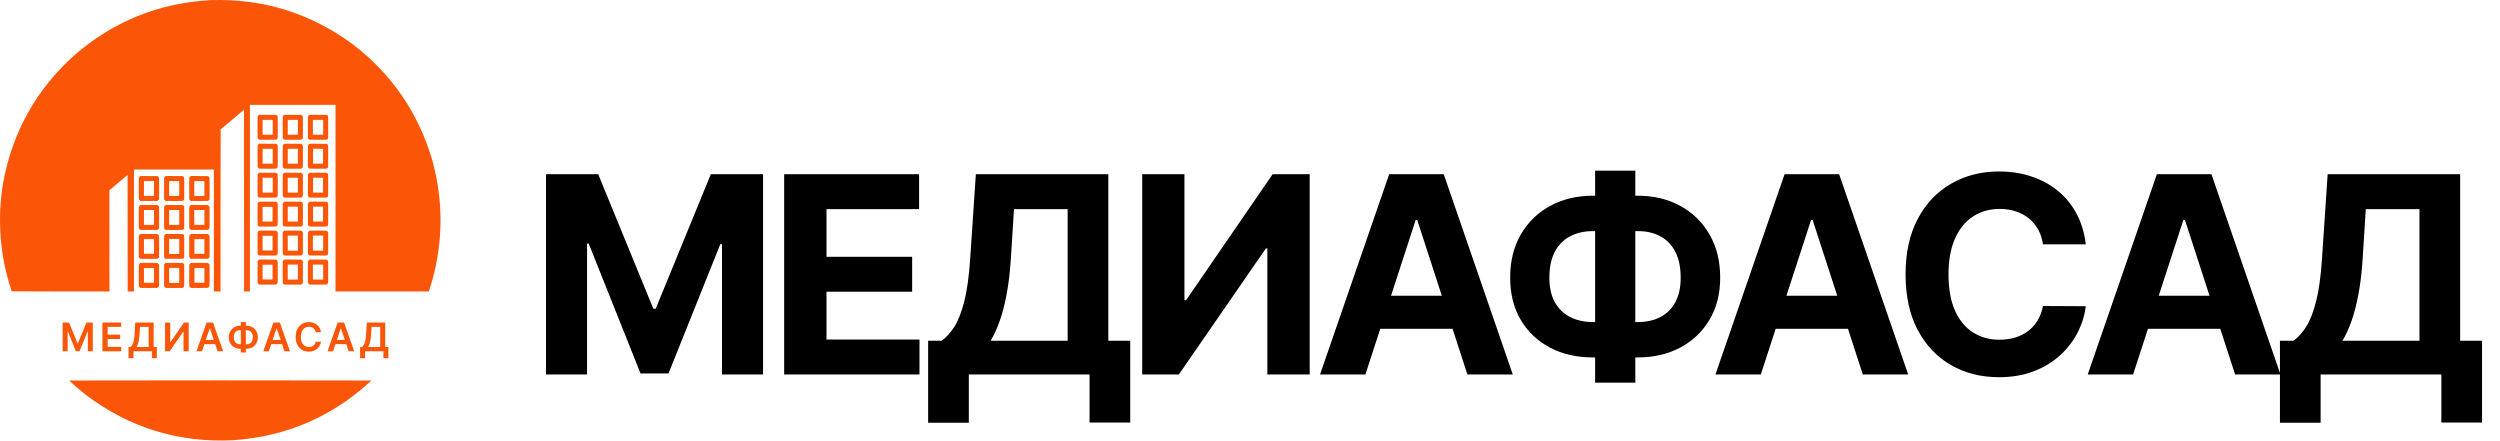 <?xml version="1.0" encoding="UTF-8"?> <svg xmlns="http://www.w3.org/2000/svg" width="227" height="40" viewBox="0 0 227 40" fill="none"><path d="M5.688 29.283H6.266L7.042 31.175H7.072L7.848 29.283H8.426V31.894H7.973V30.1H7.948L7.227 31.887H6.887L6.166 30.097H6.141V31.894H5.688V29.283ZM9.301 31.894V29.283H10.999V29.68H9.774V30.389H10.911V30.785H9.774V31.498H11.009V31.894H9.301ZM11.671 32.524V31.508H11.846C11.905 31.461 11.959 31.395 12.01 31.31C12.061 31.225 12.105 31.109 12.14 30.961C12.176 30.813 12.201 30.622 12.214 30.387L12.283 29.283H13.952V31.508H14.243V32.522H13.789V31.894H12.125V32.524H11.671ZM12.397 31.508H13.498V29.68H12.709L12.668 30.387C12.657 30.565 12.639 30.724 12.615 30.864C12.59 31.004 12.559 31.128 12.522 31.235C12.484 31.341 12.443 31.432 12.397 31.508ZM14.988 29.283H15.457V31.063H15.481L16.709 29.283H17.134V31.894H16.661V30.116H16.639L15.407 31.894H14.988V29.283ZM18.343 31.894H17.839L18.758 29.283H19.342L20.263 31.894H19.758L19.06 29.819H19.04L18.343 31.894ZM18.36 30.87H19.737V31.25H18.36V30.87ZM21.83 29.574H22.358C22.562 29.574 22.743 29.618 22.901 29.705C23.059 29.793 23.183 29.916 23.273 30.075C23.363 30.233 23.408 30.418 23.408 30.631C23.408 30.838 23.363 31.02 23.273 31.175C23.183 31.331 23.059 31.452 22.901 31.539C22.743 31.625 22.562 31.667 22.358 31.667H21.83C21.625 31.667 21.443 31.625 21.284 31.54C21.126 31.454 21.002 31.333 20.912 31.178C20.822 31.022 20.776 30.84 20.776 30.632C20.776 30.42 20.822 30.234 20.913 30.076C21.004 29.917 21.129 29.794 21.287 29.706C21.445 29.618 21.627 29.574 21.83 29.574ZM21.83 29.974C21.706 29.974 21.598 30 21.507 30.051C21.417 30.101 21.347 30.175 21.298 30.273C21.249 30.37 21.224 30.49 21.224 30.632C21.224 30.768 21.249 30.883 21.298 30.978C21.348 31.072 21.419 31.144 21.51 31.193C21.601 31.242 21.707 31.267 21.83 31.267H22.359C22.482 31.267 22.588 31.242 22.678 31.193C22.768 31.143 22.837 31.071 22.886 30.976C22.935 30.881 22.959 30.766 22.959 30.631C22.959 30.491 22.935 30.372 22.886 30.274C22.837 30.176 22.768 30.102 22.678 30.051C22.588 30 22.482 29.974 22.359 29.974H21.83ZM22.322 29.237V32.002H21.867V29.237H22.322ZM24.413 31.894H23.908L24.827 29.283H25.411L26.332 31.894H25.827L25.129 29.819H25.109L24.413 31.894ZM24.429 30.87H25.806V31.25H24.429V30.87ZM29.147 30.164H28.67C28.657 30.086 28.632 30.017 28.595 29.956C28.559 29.895 28.513 29.843 28.459 29.801C28.404 29.758 28.342 29.727 28.273 29.705C28.204 29.683 28.129 29.672 28.049 29.672C27.907 29.672 27.782 29.708 27.672 29.779C27.562 29.85 27.477 29.953 27.415 30.09C27.352 30.226 27.321 30.392 27.321 30.589C27.321 30.788 27.352 30.957 27.415 31.094C27.477 31.23 27.563 31.332 27.672 31.402C27.782 31.471 27.907 31.505 28.048 31.505C28.126 31.505 28.199 31.495 28.267 31.475C28.336 31.454 28.398 31.423 28.452 31.382C28.508 31.341 28.554 31.291 28.591 31.231C28.63 31.172 28.656 31.104 28.67 31.027L29.147 31.03C29.129 31.154 29.091 31.27 29.031 31.379C28.973 31.488 28.896 31.584 28.8 31.667C28.705 31.75 28.594 31.814 28.466 31.861C28.339 31.907 28.197 31.93 28.042 31.93C27.812 31.93 27.607 31.877 27.427 31.771C27.247 31.664 27.105 31.511 27.001 31.31C26.898 31.11 26.846 30.869 26.846 30.589C26.846 30.307 26.898 30.067 27.003 29.867C27.107 29.666 27.249 29.513 27.43 29.407C27.61 29.301 27.814 29.247 28.042 29.247C28.187 29.247 28.322 29.268 28.447 29.309C28.572 29.349 28.684 29.409 28.781 29.488C28.879 29.567 28.959 29.663 29.022 29.777C29.086 29.89 29.128 30.019 29.147 30.164ZM30.243 31.894H29.738L30.658 29.283H31.242L32.162 31.894H31.657L30.96 29.819H30.939L30.243 31.894ZM30.26 30.87H31.637V31.25H30.26V30.87ZM32.696 32.524V31.508H32.87C32.929 31.461 32.984 31.395 33.035 31.31C33.086 31.225 33.13 31.109 33.165 30.961C33.201 30.813 33.225 30.622 33.239 30.387L33.308 29.283H34.977V31.508H35.268V32.522H34.814V31.894H33.15V32.524H32.696ZM33.421 31.508H34.523V29.68H33.734L33.693 30.387C33.682 30.565 33.664 30.724 33.639 30.864C33.615 31.004 33.584 31.128 33.546 31.235C33.509 31.341 33.467 31.432 33.421 31.508Z" fill="#FB5607"></path><path fill-rule="evenodd" clip-rule="evenodd" d="M19.133 0.011C23.873 -0.137 28.148 1.182 31.959 3.968C35.556 6.696 37.991 10.236 39.262 14.588C40.255 18.234 40.246 21.877 39.233 25.517C39.134 25.833 39.035 26.149 38.939 26.465C36.114 26.465 33.289 26.465 30.465 26.465C30.465 20.816 30.465 15.167 30.465 9.519C27.875 9.519 25.285 9.519 22.694 9.519C22.694 15.167 22.694 20.816 22.694 26.465C22.517 26.465 22.34 26.465 22.163 26.465C22.166 20.965 22.163 15.464 22.156 9.964C21.451 10.559 20.745 11.153 20.037 11.745C20.023 16.652 20.018 21.558 20.023 26.465C19.822 26.465 19.621 26.465 19.42 26.465C19.42 22.774 19.42 19.083 19.42 15.393C17.002 15.393 14.584 15.393 12.166 15.393C12.166 19.083 12.166 22.774 12.166 26.465C11.975 26.465 11.783 26.465 11.592 26.465C11.594 22.937 11.592 19.409 11.585 15.881C11.034 16.345 10.484 16.809 9.933 17.274C9.938 20.338 9.941 23.401 9.94 26.465C6.981 26.47 4.023 26.465 1.064 26.451C-0.019 23.209 -0.275 19.901 0.296 16.527C1.155 11.947 3.307 8.11 6.752 5.016C10.293 1.938 14.42 0.27 19.133 0.011Z" fill="#FB5607"></path><path fill-rule="evenodd" clip-rule="evenodd" d="M16.548 15.988C16.055 15.981 15.561 15.979 15.068 15.981C14.993 16.011 14.938 16.063 14.903 16.139C14.893 16.785 14.893 17.431 14.903 18.078C14.923 18.154 14.968 18.209 15.039 18.243C15.552 18.253 16.064 18.253 16.577 18.243C16.657 18.215 16.707 18.16 16.728 18.078C16.737 17.431 16.737 16.785 16.728 16.139C16.694 16.057 16.634 16.007 16.548 15.988ZM16.275 16.441H15.355V17.791H16.275V16.441Z" fill="#FB5607"></path><path fill-rule="evenodd" clip-rule="evenodd" d="M18.846 15.988C18.347 15.981 17.849 15.979 17.351 15.981C17.315 16.003 17.279 16.027 17.243 16.053C17.221 16.084 17.201 16.117 17.186 16.153C17.176 16.79 17.176 17.427 17.186 18.063C17.205 18.149 17.256 18.209 17.337 18.243C17.845 18.253 18.352 18.253 18.86 18.243C18.95 18.215 19.005 18.156 19.025 18.063C19.035 17.431 19.035 16.799 19.025 16.168C18.999 16.074 18.939 16.014 18.846 15.988ZM18.558 17.791V16.441H17.639V17.791H18.558Z" fill="#FB5607"></path><path fill-rule="evenodd" clip-rule="evenodd" d="M14.264 15.988C13.766 15.981 13.268 15.979 12.77 15.981C12.734 16.003 12.698 16.027 12.662 16.053C12.636 16.087 12.617 16.125 12.605 16.168C12.595 16.795 12.595 17.422 12.605 18.049C12.617 18.143 12.668 18.208 12.756 18.243C13.263 18.253 13.771 18.253 14.279 18.243C14.369 18.215 14.424 18.156 14.444 18.063C14.454 17.431 14.454 16.799 14.444 16.168C14.423 16.07 14.363 16.01 14.264 15.988ZM13.977 16.441H13.072V17.791H13.977V16.441Z" fill="#FB5607"></path><path fill-rule="evenodd" clip-rule="evenodd" d="M16.562 18.616C16.064 18.609 15.566 18.607 15.068 18.609C14.993 18.639 14.938 18.692 14.903 18.767C14.893 19.414 14.893 20.06 14.903 20.706C14.917 20.787 14.963 20.842 15.039 20.871C15.552 20.881 16.064 20.881 16.577 20.871C16.658 20.846 16.708 20.791 16.728 20.706C16.737 20.06 16.737 19.414 16.728 18.767C16.696 18.692 16.64 18.642 16.562 18.616ZM16.275 19.069H15.355V20.419H16.275V19.069Z" fill="#FB5607"></path><path fill-rule="evenodd" clip-rule="evenodd" d="M18.831 18.616C18.338 18.609 17.845 18.607 17.351 18.609C17.315 18.631 17.279 18.655 17.243 18.681C17.217 18.715 17.198 18.754 17.186 18.796C17.176 19.433 17.176 20.07 17.186 20.706C17.211 20.784 17.262 20.839 17.337 20.871C17.845 20.881 18.352 20.881 18.86 20.871C18.95 20.844 19.005 20.784 19.025 20.692C19.035 20.06 19.035 19.428 19.025 18.796C18.993 18.701 18.928 18.641 18.831 18.616ZM18.558 20.419V19.069H17.639V20.419H18.558Z" fill="#FB5607"></path><path fill-rule="evenodd" clip-rule="evenodd" d="M14.279 18.616C13.776 18.609 13.273 18.607 12.77 18.609C12.693 18.651 12.637 18.713 12.605 18.796C12.595 19.428 12.595 20.06 12.605 20.692C12.624 20.778 12.674 20.838 12.756 20.871C13.268 20.881 13.781 20.881 14.293 20.871C14.375 20.838 14.425 20.778 14.444 20.692C14.454 20.06 14.454 19.428 14.444 18.796C14.423 18.704 14.368 18.645 14.279 18.616ZM13.977 19.069H13.072V20.419H13.977V19.069Z" fill="#FB5607"></path><path fill-rule="evenodd" clip-rule="evenodd" d="M14.25 21.246C13.762 21.239 13.273 21.236 12.784 21.239C12.699 21.274 12.639 21.337 12.605 21.425C12.595 22.057 12.595 22.689 12.605 23.321C12.624 23.407 12.674 23.467 12.756 23.501C13.268 23.51 13.781 23.51 14.293 23.501C14.374 23.467 14.425 23.407 14.444 23.321C14.454 22.689 14.454 22.057 14.444 21.425C14.412 21.331 14.347 21.271 14.25 21.246ZM13.977 21.712H13.072V23.047H13.977V21.712Z" fill="#FB5607"></path><path fill-rule="evenodd" clip-rule="evenodd" d="M16.562 21.245C16.064 21.238 15.566 21.235 15.068 21.238C14.993 21.267 14.938 21.32 14.903 21.396C14.893 22.042 14.893 22.688 14.903 23.334C14.917 23.416 14.963 23.471 15.039 23.5C15.552 23.509 16.064 23.509 16.577 23.5C16.662 23.477 16.712 23.422 16.728 23.334C16.737 22.688 16.737 22.042 16.728 21.396C16.696 21.321 16.64 21.27 16.562 21.245ZM16.275 21.697H15.355V23.062H16.275V21.697Z" fill="#FB5607"></path><path fill-rule="evenodd" clip-rule="evenodd" d="M18.831 21.245C18.338 21.238 17.845 21.235 17.351 21.238C17.274 21.279 17.218 21.342 17.186 21.424C17.176 22.056 17.176 22.688 17.186 23.32C17.204 23.401 17.25 23.461 17.322 23.5C17.84 23.509 18.357 23.509 18.874 23.5C18.956 23.466 19.006 23.406 19.025 23.32C19.035 22.688 19.035 22.056 19.025 21.424C18.993 21.329 18.928 21.27 18.831 21.245ZM18.558 23.047V21.712H17.653V23.047H18.558Z" fill="#FB5607"></path><path fill-rule="evenodd" clip-rule="evenodd" d="M14.25 23.873C13.762 23.866 13.273 23.863 12.784 23.866C12.699 23.901 12.639 23.964 12.605 24.052C12.595 24.684 12.595 25.316 12.605 25.948C12.63 26.045 12.69 26.11 12.784 26.142C13.273 26.152 13.762 26.152 14.25 26.142C14.354 26.115 14.418 26.051 14.444 25.948C14.454 25.316 14.454 24.684 14.444 24.052C14.412 23.958 14.347 23.898 14.25 23.873ZM13.977 24.34H13.072V25.675H13.977V24.34Z" fill="#FB5607"></path><path fill-rule="evenodd" clip-rule="evenodd" d="M16.562 23.873C16.064 23.866 15.566 23.863 15.068 23.866C14.992 23.896 14.937 23.948 14.903 24.024C14.893 24.67 14.893 25.316 14.903 25.962C14.924 26.061 14.984 26.12 15.082 26.142C15.571 26.152 16.059 26.152 16.548 26.142C16.646 26.12 16.706 26.061 16.728 25.962C16.737 25.316 16.737 24.67 16.728 24.024C16.696 23.948 16.64 23.898 16.562 23.873ZM16.275 24.325H15.355V25.69H16.275V24.325Z" fill="#FB5607"></path><path fill-rule="evenodd" clip-rule="evenodd" d="M18.846 23.873C18.352 23.866 17.859 23.863 17.366 23.866C17.28 23.901 17.22 23.964 17.186 24.052C17.176 24.684 17.176 25.316 17.186 25.948C17.211 26.045 17.271 26.11 17.366 26.142C17.854 26.152 18.343 26.152 18.831 26.142C18.934 26.116 18.999 26.051 19.025 25.948C19.035 25.316 19.035 24.684 19.025 24.052C18.994 23.964 18.934 23.904 18.846 23.873ZM18.558 25.675V24.34H17.653V25.675H18.558Z" fill="#FB5607"></path><path fill-rule="evenodd" clip-rule="evenodd" d="M25.051 10.431C24.548 10.423 24.045 10.421 23.542 10.423C23.475 10.453 23.425 10.501 23.391 10.567C23.381 11.223 23.381 11.879 23.391 12.534C23.411 12.607 23.457 12.658 23.527 12.685C24.04 12.695 24.552 12.695 25.065 12.685C25.146 12.652 25.197 12.592 25.216 12.506C25.226 11.869 25.226 11.232 25.216 10.596C25.19 10.512 25.134 10.457 25.051 10.431ZM24.763 10.883H23.844V12.233H24.763V10.883Z" fill="#FB5607"></path><path fill-rule="evenodd" clip-rule="evenodd" d="M27.349 10.431C26.841 10.423 26.334 10.421 25.826 10.423C25.759 10.459 25.709 10.512 25.675 10.581C25.666 11.232 25.666 11.883 25.675 12.534C25.706 12.604 25.757 12.654 25.826 12.685C26.329 12.695 26.832 12.695 27.335 12.685C27.419 12.659 27.474 12.604 27.5 12.52C27.51 11.874 27.51 11.227 27.5 10.581C27.469 10.512 27.419 10.462 27.349 10.431ZM27.047 10.883H26.128V12.233H27.047V10.883Z" fill="#FB5607"></path><path fill-rule="evenodd" clip-rule="evenodd" d="M29.632 10.431C29.13 10.423 28.627 10.421 28.124 10.423C28.043 10.454 27.988 10.511 27.958 10.596C27.949 11.232 27.949 11.869 27.958 12.506C27.978 12.592 28.028 12.652 28.109 12.685C28.622 12.695 29.134 12.695 29.647 12.685C29.728 12.652 29.778 12.592 29.798 12.506C29.807 11.869 29.807 11.232 29.798 10.596C29.771 10.512 29.716 10.457 29.632 10.431ZM29.345 10.883H28.411V12.233H29.345V10.883Z" fill="#FB5607"></path><path fill-rule="evenodd" clip-rule="evenodd" d="M25.051 13.058C24.548 13.051 24.045 13.049 23.542 13.051C23.476 13.081 23.426 13.129 23.391 13.195C23.381 13.851 23.381 14.507 23.391 15.162C23.411 15.235 23.457 15.286 23.527 15.313C24.035 15.323 24.543 15.323 25.051 15.313C25.14 15.286 25.195 15.226 25.216 15.134C25.226 14.497 25.226 13.86 25.216 13.224C25.19 13.14 25.134 13.085 25.051 13.058ZM24.763 13.511H23.844V14.861H24.763V13.511Z" fill="#FB5607"></path><path fill-rule="evenodd" clip-rule="evenodd" d="M27.349 13.058C26.841 13.051 26.334 13.049 25.826 13.051C25.759 13.087 25.709 13.139 25.675 13.209C25.666 13.86 25.666 14.511 25.675 15.162C25.706 15.232 25.757 15.282 25.826 15.313C26.329 15.323 26.832 15.323 27.335 15.313C27.424 15.292 27.479 15.237 27.5 15.148C27.51 14.502 27.51 13.855 27.5 13.209C27.469 13.14 27.419 13.09 27.349 13.058ZM27.047 13.511H26.128V14.861H27.047V13.511Z" fill="#FB5607"></path><path fill-rule="evenodd" clip-rule="evenodd" d="M29.632 13.058C29.13 13.051 28.627 13.049 28.124 13.051C28.087 13.073 28.052 13.097 28.016 13.123C27.989 13.157 27.97 13.195 27.958 13.238C27.949 13.865 27.949 14.492 27.958 15.119C27.971 15.213 28.021 15.278 28.109 15.313C28.617 15.323 29.125 15.323 29.632 15.313C29.722 15.286 29.777 15.226 29.798 15.134C29.807 14.502 29.807 13.87 29.798 13.238C29.777 13.146 29.722 13.086 29.632 13.058ZM29.331 13.511H28.425V14.861H29.331V13.511Z" fill="#FB5607"></path><path fill-rule="evenodd" clip-rule="evenodd" d="M25.051 15.687C24.548 15.68 24.045 15.677 23.542 15.68C23.481 15.714 23.43 15.762 23.391 15.823C23.381 16.484 23.381 17.145 23.391 17.805C23.417 17.87 23.463 17.915 23.527 17.942C24.035 17.951 24.543 17.951 25.051 17.942C25.14 17.914 25.195 17.854 25.216 17.762C25.226 17.125 25.226 16.489 25.216 15.852C25.19 15.768 25.134 15.713 25.051 15.687ZM24.763 16.139H23.844V17.489H24.763V16.139Z" fill="#FB5607"></path><path fill-rule="evenodd" clip-rule="evenodd" d="M27.32 15.687C26.827 15.68 26.334 15.677 25.84 15.68C25.765 15.709 25.71 15.762 25.675 15.838C25.666 16.489 25.666 17.14 25.675 17.791C25.706 17.855 25.751 17.905 25.812 17.942C26.324 17.951 26.837 17.951 27.349 17.942C27.434 17.919 27.484 17.864 27.5 17.776C27.51 17.13 27.51 16.484 27.5 15.838C27.466 15.756 27.406 15.706 27.32 15.687ZM27.047 16.139H26.128V17.489H27.047V16.139Z" fill="#FB5607"></path><path fill-rule="evenodd" clip-rule="evenodd" d="M29.618 15.687C29.12 15.68 28.622 15.677 28.124 15.68C28.087 15.701 28.052 15.725 28.016 15.751C27.989 15.786 27.97 15.824 27.958 15.866C27.949 16.498 27.949 17.13 27.958 17.762C27.978 17.848 28.028 17.908 28.109 17.942C28.617 17.951 29.125 17.951 29.632 17.942C29.722 17.914 29.777 17.854 29.798 17.762C29.807 17.13 29.807 16.498 29.798 15.866C29.776 15.768 29.716 15.708 29.618 15.687ZM29.331 16.139H28.425V17.489H29.331V16.139Z" fill="#FB5607"></path><path fill-rule="evenodd" clip-rule="evenodd" d="M25.051 18.315C24.548 18.308 24.045 18.306 23.542 18.308C23.481 18.343 23.43 18.391 23.391 18.452C23.381 19.112 23.381 19.773 23.391 20.434C23.417 20.498 23.463 20.544 23.527 20.57C24.04 20.58 24.552 20.58 25.065 20.57C25.146 20.537 25.197 20.477 25.216 20.39C25.226 19.754 25.226 19.117 25.216 18.48C25.19 18.397 25.134 18.341 25.051 18.315ZM24.749 18.782H23.844V20.118H24.749V18.782Z" fill="#FB5607"></path><path fill-rule="evenodd" clip-rule="evenodd" d="M27.32 18.315C26.827 18.308 26.334 18.306 25.84 18.308C25.765 18.338 25.71 18.39 25.675 18.466C25.666 19.117 25.666 19.768 25.675 20.419C25.701 20.488 25.746 20.538 25.812 20.57C26.324 20.58 26.837 20.58 27.349 20.57C27.434 20.547 27.484 20.492 27.5 20.405C27.51 19.759 27.51 19.112 27.5 18.466C27.467 18.385 27.407 18.334 27.32 18.315ZM27.047 18.768H26.128V20.118H27.047V18.768Z" fill="#FB5607"></path><path fill-rule="evenodd" clip-rule="evenodd" d="M29.618 18.315C29.12 18.308 28.622 18.306 28.124 18.308C28.046 18.35 27.991 18.412 27.958 18.495C27.949 19.127 27.949 19.759 27.958 20.39C27.978 20.477 28.028 20.537 28.109 20.57C28.622 20.58 29.134 20.58 29.647 20.57C29.728 20.537 29.778 20.477 29.798 20.39C29.807 19.759 29.807 19.127 29.798 18.495C29.776 18.397 29.716 18.337 29.618 18.315ZM29.331 18.768H28.425V20.118H29.331V18.768Z" fill="#FB5607"></path><path fill-rule="evenodd" clip-rule="evenodd" d="M25.036 20.943C24.543 20.936 24.049 20.933 23.556 20.936C23.487 20.965 23.431 21.013 23.391 21.08C23.381 21.74 23.381 22.401 23.391 23.061C23.417 23.126 23.463 23.172 23.527 23.198C24.04 23.208 24.552 23.208 25.065 23.198C25.141 23.166 25.191 23.11 25.216 23.033C25.226 22.391 25.226 21.75 25.216 21.108C25.188 21.019 25.128 20.964 25.036 20.943ZM24.749 21.41H23.844V22.745H24.749V21.41Z" fill="#FB5607"></path><path fill-rule="evenodd" clip-rule="evenodd" d="M27.32 20.943C26.827 20.936 26.334 20.933 25.84 20.936C25.765 20.966 25.71 21.019 25.675 21.094C25.666 21.745 25.666 22.396 25.675 23.047C25.7 23.117 25.745 23.168 25.812 23.198C26.324 23.208 26.837 23.208 27.349 23.198C27.435 23.175 27.485 23.12 27.5 23.033C27.51 22.387 27.51 21.74 27.5 21.094C27.467 21.013 27.407 20.962 27.32 20.943ZM27.047 21.395H26.128V22.76H27.047V21.395Z" fill="#FB5607"></path><path fill-rule="evenodd" clip-rule="evenodd" d="M29.604 20.943C29.115 20.936 28.627 20.933 28.138 20.936C28.052 20.972 27.992 21.034 27.958 21.123C27.949 21.755 27.949 22.387 27.958 23.018C27.978 23.105 28.028 23.165 28.109 23.198C28.622 23.208 29.134 23.208 29.647 23.198C29.728 23.165 29.778 23.105 29.798 23.018C29.807 22.387 29.807 21.755 29.798 21.123C29.765 21.028 29.7 20.968 29.604 20.943ZM29.345 21.395H28.411V22.76H29.345V21.395Z" fill="#FB5607"></path><path fill-rule="evenodd" clip-rule="evenodd" d="M25.022 23.572C24.533 23.564 24.045 23.562 23.556 23.564C23.487 23.593 23.431 23.641 23.391 23.708C23.381 24.369 23.381 25.029 23.391 25.69C23.423 25.765 23.478 25.815 23.556 25.841C24.045 25.85 24.533 25.85 25.022 25.841C25.125 25.814 25.19 25.75 25.216 25.647C25.226 25.01 25.226 24.373 25.216 23.737C25.177 23.65 25.113 23.595 25.022 23.572ZM24.749 24.038H23.844V25.374H24.749V24.038Z" fill="#FB5607"></path><path fill-rule="evenodd" clip-rule="evenodd" d="M27.32 23.572C26.827 23.564 26.334 23.562 25.84 23.564C25.759 23.596 25.704 23.653 25.675 23.737C25.666 24.383 25.666 25.029 25.675 25.676C25.703 25.765 25.763 25.82 25.855 25.841C26.339 25.85 26.822 25.85 27.306 25.841C27.413 25.825 27.477 25.765 27.5 25.661C27.51 25.015 27.51 24.369 27.5 23.722C27.467 23.641 27.407 23.591 27.32 23.572ZM27.047 24.024H26.128V25.388H27.047V24.024Z" fill="#FB5607"></path><path fill-rule="evenodd" clip-rule="evenodd" d="M29.604 23.572C29.115 23.564 28.627 23.562 28.138 23.564C28.052 23.6 27.992 23.662 27.958 23.751C27.949 24.383 27.949 25.015 27.958 25.647C27.984 25.744 28.044 25.808 28.138 25.841C28.627 25.85 29.115 25.85 29.604 25.841C29.707 25.814 29.772 25.749 29.798 25.647C29.807 25.015 29.807 24.383 29.798 23.751C29.765 23.656 29.701 23.597 29.604 23.572ZM29.345 24.024H28.411V25.388H29.345V24.024Z" fill="#FB5607"></path><path fill-rule="evenodd" clip-rule="evenodd" d="M33.725 34.551C30.199 37.825 26.019 39.633 21.186 39.972C16.228 40.215 11.776 38.851 7.829 35.879C7.292 35.46 6.775 35.017 6.277 34.551C15.427 34.532 24.576 34.532 33.725 34.551Z" fill="#FB5607"></path><path d="M49.576 15.818H54.317L59.324 28.034H59.537L64.544 15.818H69.285V34H65.556V22.166H65.406L60.7 33.911H58.161L53.456 22.121H53.305V34H49.576V15.818ZM71.202 34V15.818H83.454V18.988H75.046V23.32H82.823V26.489H75.046V30.831H83.489V34H71.202ZM84.275 38.386V30.937H85.508C85.929 30.635 86.313 30.209 86.663 29.659C87.012 29.102 87.311 28.336 87.559 27.359C87.808 26.377 87.985 25.093 88.092 23.506L88.607 15.818H100.636V30.937H102.625V38.368H98.932V34H87.968V38.386H84.275ZM89.947 30.937H96.943V18.988H92.069L91.785 23.506C91.708 24.708 91.581 25.773 91.403 26.702C91.232 27.632 91.022 28.445 90.773 29.144C90.53 29.836 90.255 30.434 89.947 30.937ZM103.712 15.818H107.547V27.253H107.698L115.555 15.818H118.92V34H115.076V22.556H114.943L107.041 34H103.712V15.818ZM123.98 34H119.86L126.137 15.818H131.091L137.359 34H133.239L128.685 19.973H128.543L123.98 34ZM123.722 26.853H133.452V29.854H123.722V26.853ZM144.634 17.771H148.7C150.156 17.771 151.446 18.079 152.57 18.695C153.701 19.31 154.586 20.177 155.225 21.296C155.87 22.409 156.193 23.716 156.193 25.22C156.193 26.676 155.87 27.945 155.225 29.028C154.586 30.111 153.701 30.955 152.57 31.559C151.446 32.156 150.156 32.455 148.7 32.455H144.634C143.172 32.455 141.876 32.159 140.745 31.567C139.615 30.97 138.727 30.129 138.082 29.046C137.443 27.963 137.123 26.685 137.123 25.211C137.123 23.708 137.446 22.4 138.091 21.287C138.742 20.168 139.632 19.304 140.763 18.695C141.893 18.079 143.184 17.771 144.634 17.771ZM144.634 20.985C143.852 20.985 143.163 21.142 142.565 21.456C141.973 21.763 141.512 22.231 141.18 22.858C140.849 23.486 140.683 24.27 140.683 25.211C140.683 26.111 140.852 26.859 141.189 27.457C141.532 28.055 142 28.502 142.592 28.798C143.184 29.093 143.864 29.241 144.634 29.241H148.726C149.502 29.241 150.179 29.091 150.759 28.789C151.345 28.487 151.798 28.037 152.118 27.439C152.443 26.841 152.606 26.102 152.606 25.22C152.606 24.279 152.443 23.495 152.118 22.867C151.798 22.24 151.345 21.769 150.759 21.456C150.179 21.142 149.502 20.985 148.726 20.985H144.634ZM148.487 15.499V34.746H144.838V15.499H148.487ZM159.883 34H155.764L162.04 15.818H166.994L173.262 34H169.143L164.588 19.973H164.446L159.883 34ZM159.626 26.853H169.356V29.854H159.626V26.853ZM189.388 22.184H185.5C185.429 21.68 185.284 21.234 185.065 20.843C184.846 20.447 184.565 20.109 184.221 19.831C183.878 19.553 183.481 19.34 183.032 19.192C182.588 19.044 182.105 18.97 181.585 18.97C180.643 18.97 179.824 19.204 179.125 19.671C178.427 20.133 177.885 20.808 177.501 21.695C177.116 22.577 176.924 23.648 176.924 24.909C176.924 26.205 177.116 27.294 177.501 28.176C177.891 29.058 178.436 29.724 179.134 30.174C179.833 30.623 180.641 30.848 181.558 30.848C182.073 30.848 182.549 30.78 182.987 30.644C183.431 30.508 183.825 30.31 184.168 30.049C184.511 29.783 184.795 29.46 185.02 29.082C185.251 28.703 185.411 28.271 185.5 27.785L189.388 27.803C189.288 28.638 189.036 29.443 188.634 30.218C188.237 30.988 187.701 31.677 187.027 32.287C186.358 32.89 185.559 33.37 184.63 33.725C183.706 34.074 182.662 34.249 181.496 34.249C179.874 34.249 178.424 33.882 177.146 33.148C175.873 32.414 174.867 31.351 174.127 29.961C173.393 28.57 173.026 26.886 173.026 24.909C173.026 22.926 173.399 21.24 174.145 19.849C174.891 18.458 175.903 17.398 177.181 16.671C178.46 15.937 179.898 15.57 181.496 15.57C182.549 15.57 183.526 15.718 184.425 16.014C185.331 16.309 186.133 16.741 186.831 17.31C187.53 17.872 188.098 18.561 188.536 19.378C188.98 20.195 189.264 21.13 189.388 22.184ZM193.687 34H189.567L195.844 15.818H200.798L207.066 34H202.946L198.392 19.973H198.25L193.687 34ZM193.429 26.853H203.159V29.854H193.429V26.853ZM207.019 38.386V30.937H208.253C208.673 30.635 209.058 30.209 209.407 29.659C209.756 29.102 210.055 28.336 210.303 27.359C210.552 26.377 210.73 25.093 210.836 23.506L211.351 15.818H223.381V30.937H225.369V38.368H221.676V34H210.712V38.386H207.019ZM212.692 30.937H219.687V18.988H214.813L214.529 23.506C214.452 24.708 214.325 25.773 214.148 26.702C213.976 27.632 213.766 28.445 213.517 29.144C213.275 29.836 212.999 30.434 212.692 30.937Z" fill="black"></path></svg> 